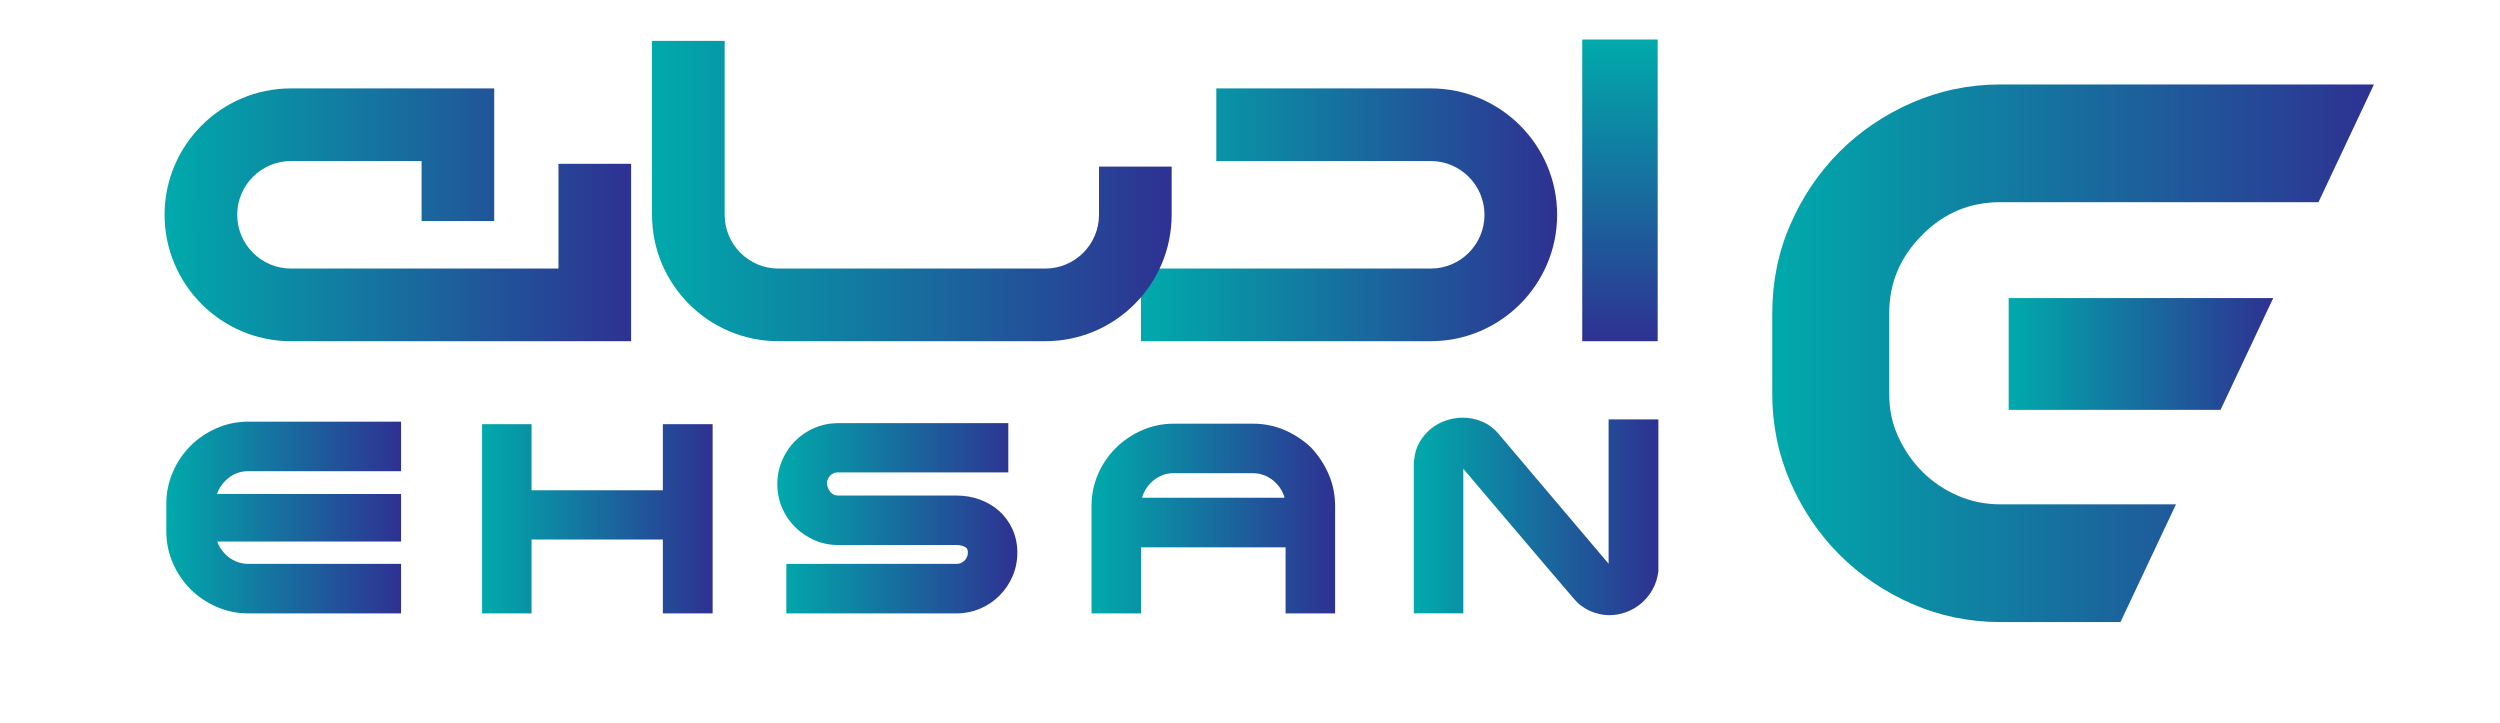 <svg xmlns="http://www.w3.org/2000/svg" xmlns:xlink="http://www.w3.org/1999/xlink" id="Layer_1" viewBox="0 0 778.5 225"><defs><style>.cls-1{fill:url(#linear-gradient-2);}.cls-2{fill:#fff;}.cls-3{fill:url(#linear-gradient-6);}.cls-4{fill:url(#linear-gradient-11);}.cls-5{fill:url(#linear-gradient-10);}.cls-6{fill:url(#linear-gradient-5);}.cls-7{fill:url(#linear-gradient-7);}.cls-8{fill:url(#linear-gradient-9);}.cls-9{fill:url(#linear-gradient-3);}.cls-10{fill:url(#linear-gradient);}.cls-11{fill:url(#linear-gradient-4);}.cls-12{fill:url(#linear-gradient-8);}</style><linearGradient id="linear-gradient" x1="355.28" y1="66.89" x2="484.89" y2="66.89" gradientUnits="userSpaceOnUse"><stop offset="0" stop-color="#00aaab"></stop><stop offset="1" stop-color="#2e3192"></stop></linearGradient><linearGradient id="linear-gradient-2" x1="51.25" x2="196.52" xlink:href="#linear-gradient"></linearGradient><linearGradient id="linear-gradient-3" x1="203.04" y1="59.49" x2="364.85" y2="59.49" xlink:href="#linear-gradient"></linearGradient><linearGradient id="linear-gradient-4" x1="504.46" y1="106.25" x2="504.46" y2="12.3" gradientUnits="userSpaceOnUse"><stop offset="0" stop-color="#2e3192"></stop><stop offset="1" stop-color="#00aaab"></stop></linearGradient><linearGradient id="linear-gradient-5" x1="51.79" y1="161.16" x2="124.91" y2="161.16" xlink:href="#linear-gradient"></linearGradient><linearGradient id="linear-gradient-6" x1="150.12" y1="161.55" x2="221.91" y2="161.55" xlink:href="#linear-gradient"></linearGradient><linearGradient id="linear-gradient-7" x1="242.05" y1="161.4" x2="316.8" y2="161.4" xlink:href="#linear-gradient"></linearGradient><linearGradient id="linear-gradient-8" x1="339.91" y1="161.47" x2="415.75" y2="161.47" xlink:href="#linear-gradient"></linearGradient><linearGradient id="linear-gradient-9" x1="440.26" y1="160.81" x2="516.42" y2="160.81" xlink:href="#linear-gradient"></linearGradient><linearGradient id="linear-gradient-10" x1="625.5" y1="110.23" x2="707.88" y2="110.23" xlink:href="#linear-gradient"></linearGradient><linearGradient id="linear-gradient-11" x1="551.89" y1="110" x2="739.25" y2="110" xlink:href="#linear-gradient"></linearGradient></defs><rect class="cls-2" x="-144.75" y="-437.75" width="1080" height="1081.5"></rect><path class="cls-10" d="m445.53,106.25h-90.25v-22.62h90.25c9.23,0,16.74-7.51,16.74-16.74s-7.51-16.74-16.74-16.74h-66.77v-22.62h66.77c21.7,0,39.36,17.66,39.36,39.36s-17.66,39.36-39.36,39.36Z"></path><path class="cls-1" d="m196.52,106.25h-105.91c-21.7,0-39.36-17.66-39.36-39.36s17.66-39.36,39.36-39.36h63.29v41.31h-22.62v-18.69h-40.67c-9.23,0-16.74,7.51-16.74,16.74s7.51,16.74,16.74,16.74h83.3v-32.62h22.62v55.24Z"></path><path class="cls-9" d="m325.49,106.25h-83.09c-21.7,0-39.36-17.66-39.36-39.36V12.73h22.62v54.16c0,9.23,7.51,16.74,16.74,16.74h83.09c9.23,0,16.74-7.51,16.74-16.74v-15.01h22.62v15.01c0,21.7-17.65,39.36-39.36,39.36Z"></path><rect class="cls-11" x="492.71" y="12.3" width="23.49" height="93.95"></rect><path class="cls-6" d="m67.41,133.36c-3.07,1.35-5.79,3.19-8.08,5.48-2.29,2.29-4.14,5.01-5.48,8.08-1.36,3.11-2.06,6.48-2.06,10.02v8.5c0,3.49.69,6.83,2.05,9.94,1.34,3.07,3.19,5.79,5.48,8.09,2.29,2.29,5.02,4.14,8.08,5.48,3.11,1.36,6.46,2.06,9.94,2.06h47.55v-15.42h-47.55c-1.4,0-2.68-.26-3.91-.79-1.26-.55-2.33-1.27-3.25-2.2-.93-.93-1.69-2.03-2.26-3.27-.11-.23-.2-.46-.29-.7h57.26v-14.79h-57.31c.48-1.51,1.35-2.87,2.6-4.13,2.01-2.01,4.35-2.99,7.16-2.99h47.55v-15.42h-47.55c-3.48,0-6.83.69-9.94,2.06Z"></path><polygon class="cls-3" points="206.41 152.67 165.53 152.67 165.53 132.09 150.12 132.09 150.12 191.01 165.53 191.01 165.53 168.01 206.41 168.01 206.41 191.01 221.91 191.01 221.91 132.09 206.41 132.09 206.41 152.67"></polygon><path class="cls-7" d="m311.12,159.11c-1.72-1.53-3.75-2.73-6.03-3.56-2.26-.82-4.69-1.24-7.23-1.24h-36.88c-.95,0-1.65-.3-2.28-.99-.7-.76-1.1-1.7-1.23-2.87.09-.93.45-1.7,1.11-2.39.63-.66,1.37-.95,2.4-.95h53.01v-15.34h-53.01c-2.6,0-5.09.51-7.39,1.5-2.28.98-4.29,2.35-5.99,4.05-1.71,1.71-3.07,3.74-4.05,6.05-.99,2.33-1.5,4.82-1.5,7.42s.51,5.09,1.5,7.39c.99,2.29,2.37,4.31,4.11,6.01,1.72,1.69,3.73,3.04,5.96,4.02,2.28,1,4.76,1.51,7.37,1.51h36.88c1.22,0,2.17.26,2.91.79.21.15.61.44.61,1.56,0,1-.32,1.76-1.04,2.48-.72.72-1.48,1.04-2.48,1.04h-53.01v15.42h53.01c2.6,0,5.09-.51,7.39-1.5,2.27-.98,4.29-2.34,5.99-4.05,1.7-1.7,3.06-3.72,4.05-5.99,1-2.31,1.5-4.79,1.5-7.39s-.51-5.07-1.53-7.3c-1.01-2.2-2.4-4.11-4.15-5.67Z"></path><path class="cls-12" d="m408.35,139.45l-.11-.11c-2.33-2.21-5.04-4.01-8.06-5.35-3.09-1.37-6.48-2.06-10.07-2.06h-24.56c-3.48,0-6.83.69-9.94,2.06-3.07,1.34-5.8,3.18-8.11,5.47-2.33,2.3-4.19,5.02-5.54,8.1-1.36,3.11-2.06,6.48-2.06,10.02v33.44h15.42v-20.59h45.01v20.59h15.42v-33.44c0-3.53-.69-6.9-2.06-10.02-1.34-3.05-3.14-5.77-5.35-8.11Zm-42.96,7.9h24.72c1.4,0,2.68.26,3.9.79,1.26.55,2.34,1.28,3.29,2.23.95.95,1.7,2.05,2.24,3.27.2.45.36.9.48,1.36h-44.38c.12-.46.28-.9.47-1.34.55-1.26,1.28-2.34,2.23-3.29.94-.94,2.04-1.7,3.27-2.24,1.19-.53,2.43-.79,3.77-.79Z"></path><path class="cls-8" d="m500.92,130.61v44.94c-5.6-6.6-11.17-13.17-16.7-19.71-5.7-6.73-11.44-13.5-17.21-20.31h0c-1.52-1.92-3.33-3.33-5.39-4.21-1.97-.84-4.02-1.26-6.09-1.26-1.73,0-3.48.29-5.19.86-1.75.58-3.36,1.46-4.76,2.6-1.41,1.14-2.6,2.55-3.53,4.16-.95,1.63-1.51,3.49-1.68,5.51l-.11.42v47.39h15.42v-45.01c2.37,2.8,4.92,5.81,7.66,9.03,2.99,3.51,6.01,7.07,9.08,10.68,3.07,3.61,6.08,7.16,9.05,10.65,2.97,3.49,5.75,6.74,8.32,9.72.96,1.15,1.8,1.98,2.58,2.55.69.5,1.47.99,2.4,1.48l.05-.07-.02.05c2.03.98,4.19,1.48,6.42,1.48,1.77,0,3.54-.33,5.27-.98,1.71-.65,3.27-1.56,4.63-2.73,1.36-1.17,2.52-2.58,3.45-4.22.95-1.67,1.56-3.54,1.82-5.54l.03-.2v-47.29h-15.5Z"></path><polygon class="cls-5" points="707.88 92.82 691.47 127.64 625.5 127.64 625.5 92.82 707.88 92.82"></polygon><path class="cls-4" d="m588.31,97.56v25.33c0,4.66.94,9.06,2.79,13.09,1.9,4.15,4.44,7.83,7.56,10.95,3.09,3.09,6.78,5.58,10.97,7.41,4.13,1.8,8.61,2.71,13.29,2.71h54.68l-17.28,36.66h-37.4c-9.67,0-18.94-1.91-27.57-5.69-8.56-3.75-16.14-8.89-22.52-15.27-6.38-6.38-11.51-13.95-15.26-22.51-3.77-8.6-5.69-17.87-5.69-27.57v-25.1c0-9.84,1.91-19.2,5.7-27.81,3.74-8.55,8.88-16.13,15.25-22.51,6.39-6.38,13.97-11.51,22.53-15.26,8.62-3.77,17.9-5.69,27.57-5.69h116.32l-17.28,36.66h-99.04c-9.52,0-17.46,3.31-24.27,10.11-6.96,6.97-10.35,14.98-10.35,24.5Z"></path></svg>
